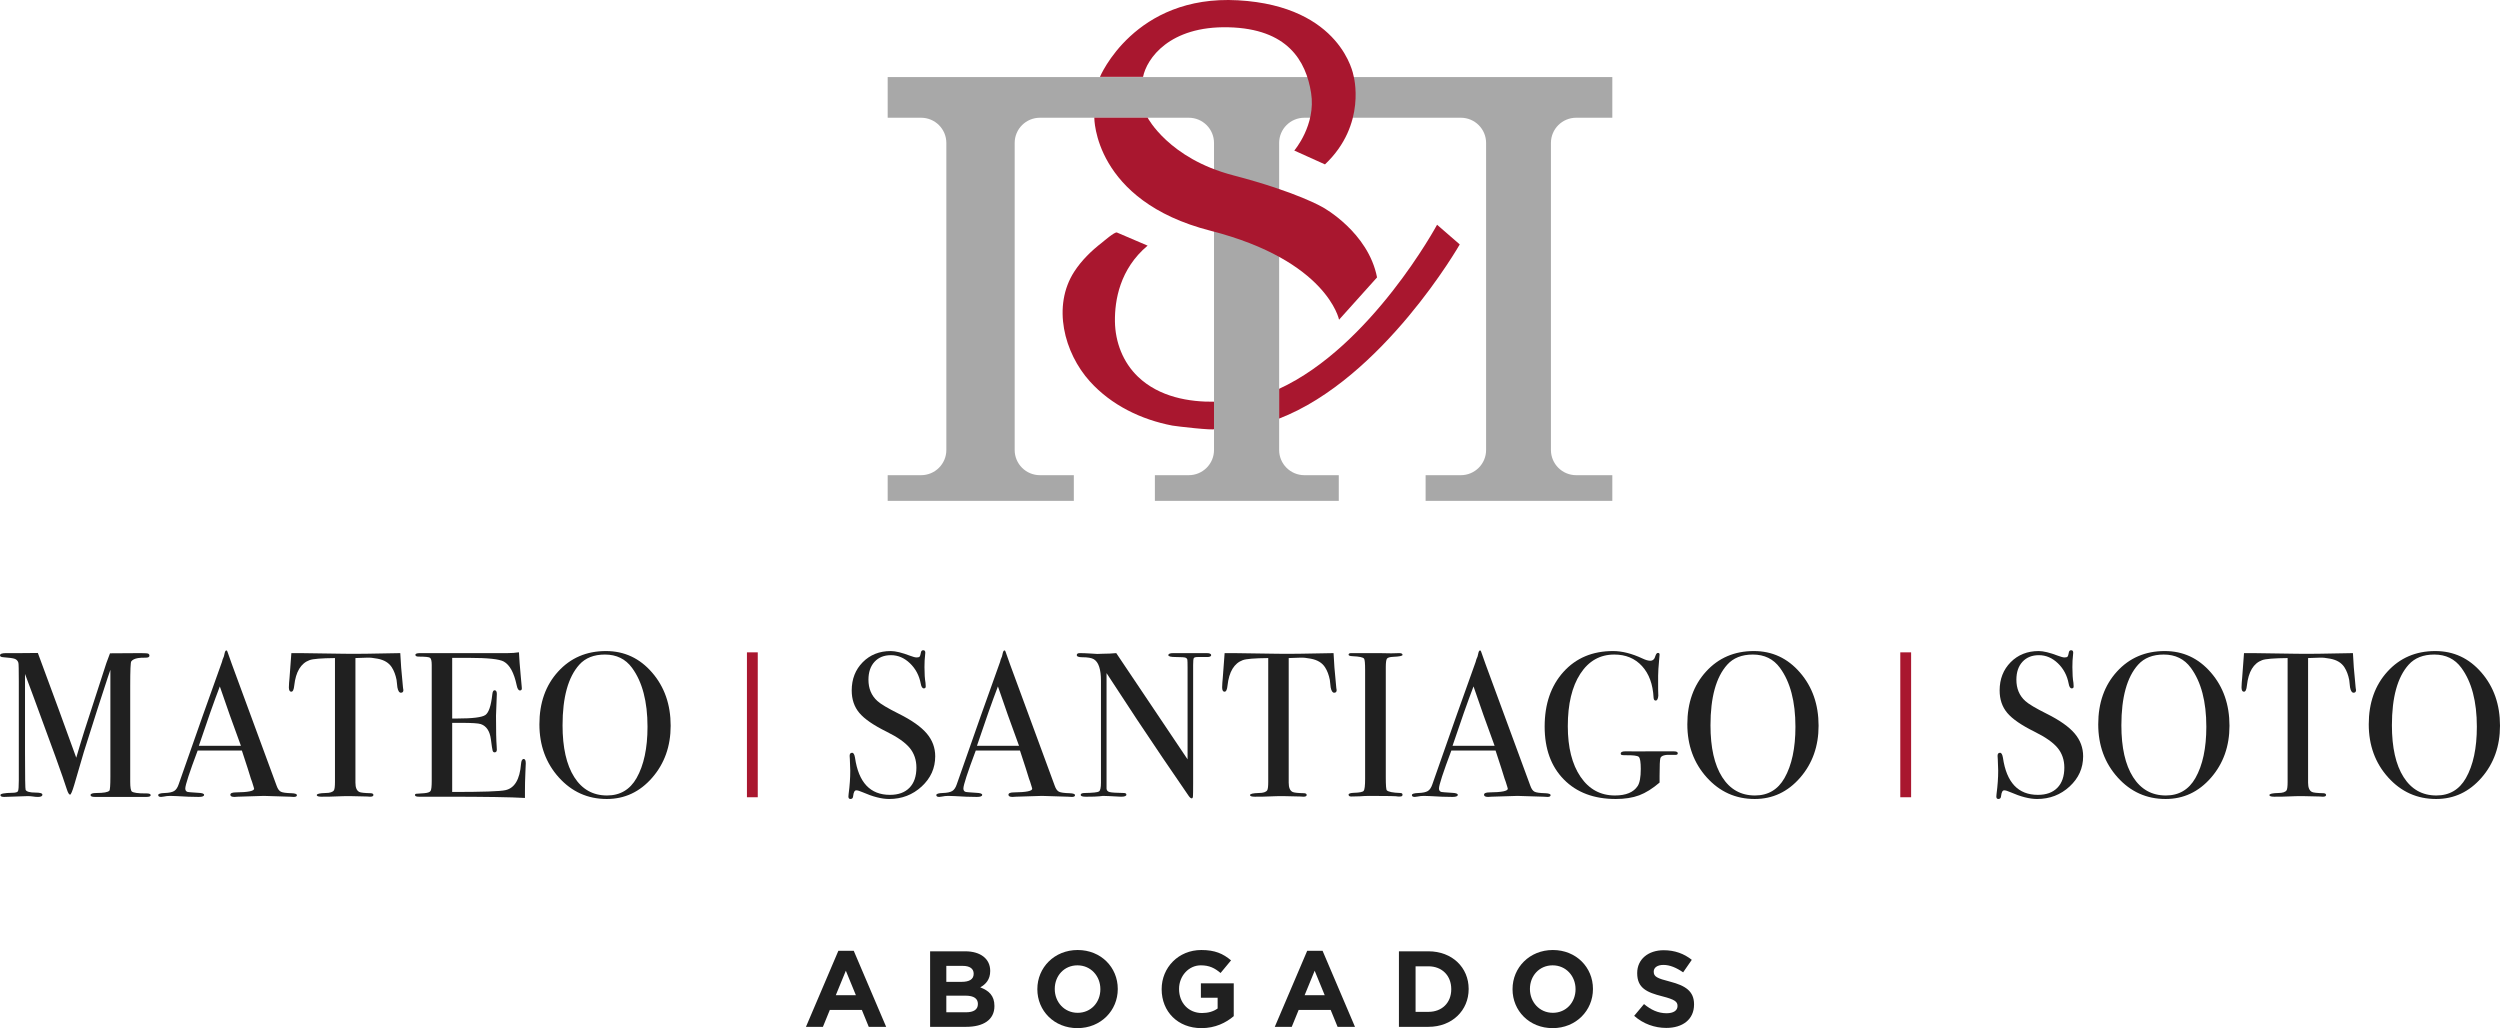 <svg xmlns="http://www.w3.org/2000/svg" xmlns:xlink="http://www.w3.org/1999/xlink" id="Untitled-P%E1gina%201" viewBox="0 0 231 95" style="background-color:#ffffff00" xml:space="preserve" x="0px" y="0px" width="231px" height="95px">	<g>		<g>			<g>				<path d="M 134.88 22.586 L 132.786 20.766 C 132.786 20.766 126.728 31.997 118.185 35.929 L 118.185 38.68 C 127.803 34.959 134.88 22.586 134.88 22.586 Z" fill="#a9172f"></path>			</g>			<g>				<path d="M 103.02 29.702 C 102.994 27.748 103.47 24.854 106.039 22.696 C 106.039 22.696 103.204 21.484 103.203 21.483 C 103.003 21.398 101.955 22.315 101.809 22.428 C 100.835 23.18 99.932 24.063 99.261 25.1 C 97.208 28.274 98.314 32.594 100.709 35.247 C 102.687 37.438 105.453 38.777 108.33 39.325 C 108.671 39.389 112.2 39.797 112.2 39.643 L 112.2 37.118 C 109.91 37.149 107.13 36.705 105.15 34.81 C 103.765 33.485 103.046 31.618 103.02 29.702 Z" fill="#a9172f"></path>			</g>			<g>				<path d="M 145.639 10.879 L 148.978 10.879 L 148.978 7.123 L 82.022 7.123 L 82.022 10.879 L 85.109 10.879 C 86.398 10.879 87.442 11.921 87.442 13.208 L 87.442 41.578 C 87.442 42.865 86.398 43.907 85.109 43.907 L 82.022 43.907 L 82.022 46.28 L 99.222 46.28 L 99.222 43.907 L 96.089 43.907 C 94.8 43.907 93.756 42.865 93.756 41.578 L 93.756 13.208 C 93.756 11.921 94.8 10.879 96.089 10.879 L 109.842 10.879 C 111.13 10.879 112.175 11.921 112.175 13.208 L 112.175 41.578 C 112.175 42.865 111.13 43.907 109.842 43.907 L 106.712 43.907 L 106.712 46.28 L 123.703 46.28 L 123.703 43.907 L 120.526 43.907 C 119.238 43.907 118.193 42.865 118.193 41.578 L 118.193 13.208 C 118.193 11.921 119.238 10.879 120.526 10.879 L 134.982 10.879 C 136.271 10.879 137.315 11.921 137.315 13.208 L 137.315 41.578 C 137.315 42.865 136.271 43.907 134.982 43.907 L 131.726 43.907 L 131.726 46.28 L 148.978 46.28 L 148.978 43.907 L 145.639 43.907 C 144.351 43.907 143.306 42.865 143.306 41.578 L 143.306 13.208 C 143.306 11.921 144.351 10.879 145.639 10.879 Z" fill="#a8a8a8"></path>			</g>			<g>				<path d="M 127.239 25.632 L 123.729 29.541 C 123.729 29.541 122.648 24.082 111.847 21.319 C 101.046 18.556 101.114 10.873 101.114 10.873 L 106.041 10.873 C 106.041 10.873 107.999 14.648 113.94 16.197 C 119.881 17.748 122.243 19.163 122.243 19.163 C 122.243 19.163 126.429 21.454 127.239 25.632 Z" fill="#a9172f"></path>			</g>			<g>				<path d="M 122.427 15.19 L 119.592 13.91 C 119.592 13.91 121.617 11.551 121.145 8.585 C 120.672 5.621 118.985 2.655 113.516 2.521 C 108.048 2.386 105.956 5.419 105.618 7.104 L 101.635 7.104 C 101.635 7.104 104.808 -0.512 114.394 0.027 C 123.98 0.566 125.06 6.968 125.06 6.968 C 125.06 6.968 126.343 11.483 122.427 15.19 Z" fill="#a9172f"></path>			</g>		</g>		<g>			<path d="M 13.923 73.474 C 13.923 73.582 13.79 73.636 13.524 73.636 L 13.314 73.636 C 13.136 73.636 12.813 73.636 12.343 73.636 C 11.874 73.636 11.512 73.636 11.259 73.636 C 10.878 73.636 10.434 73.636 9.926 73.636 C 9.406 73.636 9.063 73.636 8.899 73.636 L 8.765 73.636 C 8.499 73.636 8.366 73.58 8.366 73.464 C 8.366 73.337 8.55 73.273 8.919 73.273 C 9.569 73.273 9.963 73.203 10.103 73.063 C 10.167 72.999 10.199 72.573 10.199 71.784 L 10.199 61.891 C 10.199 61.904 10.122 62.127 9.97 62.559 C 9.458 64.096 8.716 66.408 7.744 69.495 L 6.857 72.53 C 6.679 73.127 6.551 73.426 6.475 73.426 C 6.386 73.426 6.29 73.273 6.188 72.969 C 5.821 71.811 4.781 68.924 3.069 64.309 L 2.311 62.273 C 2.311 62.515 2.311 62.845 2.311 63.264 L 2.311 69.461 C 2.311 71.787 2.33 72.963 2.369 72.987 C 2.458 73.153 2.763 73.235 3.285 73.235 C 3.705 73.235 3.916 73.299 3.916 73.426 C 3.916 73.566 3.782 73.636 3.515 73.636 C 3.349 73.636 3.196 73.623 3.056 73.598 C 2.878 73.573 2.719 73.56 2.579 73.56 L 0.382 73.636 C 0.153 73.636 0.038 73.58 0.038 73.464 C 0.038 73.337 0.401 73.267 1.127 73.254 C 1.433 73.254 1.611 73.203 1.662 73.102 C 1.712 72.999 1.738 72.669 1.738 72.108 L 1.738 62.962 C 1.738 61.906 1.725 61.334 1.7 61.245 C 1.649 61.066 1.541 60.946 1.375 60.881 C 1.21 60.817 0.853 60.767 0.306 60.728 C 0.102 60.716 0 60.659 0 60.557 C 0 60.417 0.187 60.348 0.56 60.348 C 0.612 60.348 0.721 60.348 0.889 60.348 L 1.893 60.348 C 2.653 60.348 3.187 60.343 3.497 60.334 C 3.559 60.498 3.928 61.499 4.605 63.333 C 4.895 64.096 5.708 66.323 7.045 70.012 C 7.286 69.184 7.533 68.369 7.786 67.567 L 9.828 61.267 C 9.954 60.905 10.066 60.605 10.164 60.366 L 12.997 60.348 C 13.412 60.348 13.651 60.367 13.714 60.405 C 13.777 60.443 13.809 60.501 13.809 60.577 C 13.809 60.705 13.7 60.768 13.484 60.768 C 13.127 60.768 12.885 60.781 12.758 60.806 C 12.453 60.857 12.243 60.959 12.128 61.113 C 12.064 61.202 12.032 61.948 12.032 63.35 L 12.032 72.241 C 12.032 72.751 12.083 73.051 12.185 73.14 C 12.351 73.255 12.764 73.312 13.427 73.312 L 13.541 73.312 C 13.796 73.312 13.923 73.366 13.923 73.474 Z" fill="#202020"></path>			<path d="M 27.434 73.474 C 27.434 73.582 27.338 73.636 27.147 73.636 C 27.02 73.636 26.905 73.629 26.803 73.616 L 24.378 73.541 L 21.952 73.616 C 21.863 73.629 21.768 73.636 21.666 73.636 C 21.411 73.636 21.284 73.569 21.284 73.436 C 21.284 73.29 21.456 73.217 21.799 73.217 C 22.919 73.205 23.48 73.092 23.48 72.88 C 23.48 72.868 23.467 72.819 23.441 72.731 L 23.285 72.227 L 23.187 71.96 C 23.073 71.566 22.793 70.695 22.348 69.347 L 18.265 69.347 C 17.502 71.38 17.12 72.549 17.12 72.855 C 17.12 73.033 17.196 73.141 17.349 73.178 C 17.388 73.191 17.706 73.217 18.305 73.255 C 18.674 73.268 18.858 73.331 18.858 73.445 C 18.858 73.573 18.693 73.636 18.361 73.636 C 17.776 73.636 17.095 73.611 16.318 73.56 C 16.127 73.547 15.93 73.541 15.726 73.541 C 15.522 73.541 15.325 73.562 15.134 73.604 C 15.032 73.626 14.95 73.636 14.886 73.636 C 14.708 73.636 14.618 73.58 14.618 73.464 C 14.618 73.349 14.819 73.285 15.22 73.273 C 15.621 73.26 15.911 73.199 16.089 73.091 C 16.267 72.982 16.407 72.776 16.509 72.47 C 18.147 67.776 19.48 64.007 20.508 61.164 C 20.538 61.014 20.597 60.845 20.686 60.657 L 20.768 60.309 C 20.806 60.17 20.857 60.099 20.921 60.099 C 20.959 60.099 20.991 60.138 21.016 60.214 C 21.182 60.709 21.558 61.746 22.143 63.322 C 22.601 64.555 23.741 67.649 25.561 72.606 C 25.663 72.894 25.794 73.077 25.953 73.155 C 26.112 73.234 26.44 73.28 26.937 73.293 C 27.268 73.305 27.434 73.365 27.434 73.474 ZM 22.26 68.909 C 22.052 68.336 21.709 67.389 21.229 66.066 L 20.311 63.424 C 19.775 64.83 19.129 66.658 18.375 68.909 L 22.26 68.909 Z" fill="#202020"></path>			<path d="M 37.273 63.76 C 37.273 63.925 37.196 64.008 37.044 64.008 C 36.891 64.008 36.782 63.843 36.719 63.512 C 36.693 63.284 36.668 63.054 36.643 62.826 C 36.553 62.369 36.407 61.98 36.203 61.663 C 35.936 61.244 35.497 60.977 34.886 60.863 C 34.491 60.787 34.172 60.755 33.931 60.767 C 33.332 60.784 32.969 60.796 32.842 60.805 L 32.842 72.318 C 32.842 72.778 32.963 73.064 33.205 73.178 C 33.332 73.242 33.689 73.28 34.275 73.293 C 34.427 73.305 34.504 73.359 34.504 73.455 C 34.504 73.562 34.401 73.616 34.198 73.616 C 34.096 73.616 34.007 73.611 33.931 73.598 C 33.167 73.573 32.625 73.56 32.307 73.56 C 31.887 73.56 31.492 73.569 31.123 73.588 C 30.754 73.608 30.283 73.616 29.71 73.616 C 29.417 73.616 29.271 73.566 29.271 73.464 C 29.271 73.35 29.544 73.287 30.092 73.273 C 30.486 73.273 30.741 73.19 30.856 73.025 C 30.919 72.923 30.951 72.663 30.951 72.243 L 30.951 60.805 C 29.691 60.817 28.908 60.881 28.602 60.996 C 27.8 61.288 27.329 62.07 27.189 63.34 C 27.151 63.722 27.061 63.913 26.922 63.913 C 26.769 63.913 26.692 63.779 26.692 63.512 C 26.692 63.373 26.698 63.232 26.711 63.093 L 26.75 62.655 C 26.788 62.07 26.845 61.301 26.922 60.348 L 27.781 60.348 L 31.677 60.405 C 32.135 60.417 32.848 60.417 33.816 60.405 L 36.986 60.348 C 37.012 61.06 37.094 62.114 37.235 63.512 C 37.235 63.55 37.241 63.599 37.254 63.655 C 37.267 63.712 37.273 63.747 37.273 63.76 Z" fill="#202020"></path>			<path d="M 48.581 70.528 C 48.581 70.579 48.568 70.891 48.543 71.463 C 48.517 72.035 48.505 72.581 48.505 73.102 L 48.505 73.731 C 47.257 73.655 44.787 73.616 41.094 73.616 C 40.649 73.616 40.209 73.616 39.776 73.616 C 39.344 73.616 39.051 73.616 38.898 73.616 L 38.707 73.616 C 38.465 73.616 38.344 73.566 38.344 73.464 C 38.344 73.395 38.382 73.355 38.459 73.344 C 38.497 73.344 38.738 73.327 39.184 73.293 C 39.515 73.268 39.716 73.197 39.786 73.082 C 39.856 72.968 39.891 72.669 39.891 72.184 L 39.891 61.437 C 39.891 61.067 39.837 60.847 39.729 60.776 C 39.62 60.706 39.273 60.671 38.688 60.671 C 38.484 60.671 38.382 60.618 38.382 60.51 C 38.382 60.402 38.522 60.348 38.803 60.348 L 42.068 60.348 C 42.183 60.348 42.902 60.348 44.226 60.348 C 45.55 60.348 46.442 60.348 46.9 60.348 C 47.282 60.348 47.632 60.322 47.951 60.271 C 47.976 60.817 48.033 61.574 48.123 62.54 L 48.199 63.36 C 48.212 63.424 48.218 63.506 48.218 63.607 C 48.218 63.735 48.161 63.798 48.046 63.798 C 47.906 63.798 47.804 63.639 47.741 63.319 C 47.498 62.168 47.104 61.438 46.556 61.131 C 46.149 60.901 45.079 60.787 43.348 60.787 L 41.782 60.787 L 41.782 66.391 L 42.24 66.391 C 43.666 66.391 44.535 66.283 44.847 66.067 C 45.159 65.851 45.372 65.222 45.487 64.179 C 45.512 63.913 45.583 63.779 45.697 63.779 C 45.837 63.779 45.907 63.893 45.907 64.122 C 45.907 64.352 45.894 64.688 45.869 65.133 C 45.844 65.578 45.831 65.915 45.831 66.144 C 45.831 67.503 45.851 68.438 45.892 68.945 C 45.902 69.073 45.907 69.182 45.907 69.27 C 45.907 69.435 45.837 69.518 45.698 69.518 C 45.609 69.518 45.549 69.463 45.518 69.356 C 45.486 69.248 45.432 68.895 45.356 68.298 C 45.255 67.548 44.944 67.084 44.425 66.906 C 44.196 66.83 43.6 66.792 42.638 66.792 L 41.782 66.792 L 41.782 73.178 C 44.583 73.178 46.225 73.123 46.709 73.009 C 47.55 72.82 48.027 72.017 48.142 70.598 C 48.167 70.285 48.25 70.128 48.39 70.128 C 48.517 70.128 48.581 70.262 48.581 70.528 Z" fill="#202020"></path>			<path d="M 61.969 67.058 C 61.969 68.952 61.399 70.554 60.26 71.863 C 59.12 73.172 57.722 73.827 56.067 73.827 C 54.31 73.827 52.833 73.163 51.636 71.835 C 50.44 70.506 49.841 68.87 49.841 66.925 C 49.841 64.942 50.417 63.319 51.57 62.054 C 52.722 60.789 54.196 60.157 55.991 60.157 C 57.684 60.157 59.104 60.817 60.25 62.14 C 61.396 63.462 61.969 65.102 61.969 67.058 ZM 59.83 67.154 C 59.83 64.821 59.352 63.005 58.398 61.705 C 57.799 60.889 56.965 60.48 55.895 60.48 C 54.877 60.48 54.087 60.794 53.527 61.417 C 52.496 62.565 51.98 64.433 51.98 67.02 C 51.98 69.073 52.34 70.667 53.059 71.801 C 53.779 72.935 54.788 73.502 56.086 73.502 C 57.296 73.502 58.206 72.967 58.818 71.896 C 59.492 70.711 59.83 69.13 59.83 67.154 Z" fill="#202020"></path>			<path d="M 86.414 69.88 C 86.414 70.974 85.997 71.904 85.163 72.673 C 84.329 73.442 83.326 73.827 82.155 73.827 C 81.468 73.827 80.647 73.616 79.692 73.197 C 79.437 73.084 79.246 73.026 79.119 73.026 C 78.966 73.026 78.87 73.202 78.832 73.554 C 78.819 73.736 78.737 73.827 78.584 73.827 C 78.456 73.827 78.393 73.751 78.393 73.598 C 78.393 73.497 78.399 73.42 78.412 73.37 C 78.514 72.595 78.565 71.876 78.565 71.215 C 78.565 71.088 78.552 70.732 78.526 70.147 C 78.514 70.07 78.507 69.969 78.507 69.842 C 78.507 69.651 78.584 69.556 78.737 69.556 C 78.864 69.556 78.953 69.71 79.004 70.019 C 79.335 72.303 80.411 73.445 82.232 73.445 C 83.008 73.445 83.61 73.227 84.037 72.788 C 84.463 72.35 84.676 71.729 84.676 70.929 C 84.676 70.217 84.469 69.61 84.056 69.108 C 83.641 68.606 82.932 68.107 81.926 67.611 C 80.716 67.014 79.876 66.436 79.405 65.876 C 78.934 65.317 78.698 64.624 78.698 63.798 C 78.698 62.744 79.039 61.873 79.72 61.185 C 80.401 60.5 81.264 60.157 82.308 60.157 C 82.741 60.157 83.34 60.303 84.103 60.595 C 84.371 60.697 84.568 60.748 84.696 60.748 C 84.835 60.748 84.927 60.723 84.972 60.671 C 85.016 60.621 85.058 60.487 85.097 60.271 C 85.122 60.145 85.192 60.081 85.307 60.081 C 85.434 60.081 85.498 60.157 85.498 60.309 C 85.498 60.411 85.491 60.487 85.478 60.538 C 85.44 60.843 85.421 61.212 85.421 61.644 C 85.421 62.254 85.453 62.737 85.517 63.093 L 85.536 63.398 C 85.548 63.538 85.491 63.607 85.364 63.607 C 85.224 63.607 85.128 63.462 85.077 63.169 C 84.937 62.419 84.606 61.794 84.084 61.291 C 83.562 60.789 82.976 60.538 82.327 60.538 C 81.69 60.538 81.184 60.742 80.809 61.148 C 80.433 61.555 80.245 62.108 80.245 62.807 C 80.245 63.621 80.519 64.274 81.067 64.77 C 81.372 65.051 82.034 65.444 83.053 65.953 C 84.25 66.55 85.109 67.157 85.631 67.774 C 86.153 68.39 86.414 69.092 86.414 69.88 Z" fill="#202020"></path>			<path d="M 99.331 73.474 C 99.331 73.582 99.235 73.636 99.044 73.636 C 98.916 73.636 98.802 73.629 98.7 73.616 L 96.275 73.541 L 93.849 73.616 C 93.76 73.629 93.665 73.636 93.562 73.636 C 93.308 73.636 93.181 73.569 93.181 73.436 C 93.181 73.29 93.352 73.217 93.697 73.217 C 94.817 73.205 95.377 73.092 95.377 72.88 C 95.377 72.868 95.364 72.819 95.338 72.731 L 95.182 72.227 L 95.084 71.96 C 94.97 71.566 94.69 70.695 94.244 69.347 L 90.162 69.347 C 89.399 71.38 89.017 72.549 89.017 72.855 C 89.017 73.033 89.093 73.141 89.246 73.178 C 89.285 73.191 89.603 73.217 90.201 73.255 C 90.571 73.268 90.755 73.331 90.755 73.445 C 90.755 73.573 90.59 73.636 90.258 73.636 C 89.673 73.636 88.991 73.611 88.215 73.56 C 88.024 73.547 87.827 73.541 87.623 73.541 C 87.419 73.541 87.222 73.562 87.031 73.604 C 86.929 73.626 86.847 73.636 86.783 73.636 C 86.604 73.636 86.515 73.58 86.515 73.464 C 86.515 73.349 86.716 73.285 87.117 73.273 C 87.518 73.26 87.808 73.199 87.986 73.091 C 88.164 72.982 88.304 72.776 88.406 72.47 C 90.044 67.776 91.377 64.007 92.405 61.164 C 92.435 61.014 92.494 60.845 92.583 60.657 L 92.665 60.309 C 92.703 60.17 92.754 60.099 92.818 60.099 C 92.856 60.099 92.888 60.138 92.913 60.214 C 93.079 60.709 93.454 61.746 94.04 63.322 C 94.498 64.555 95.638 67.649 97.458 72.606 C 97.56 72.894 97.691 73.077 97.85 73.155 C 98.009 73.234 98.337 73.28 98.834 73.293 C 99.165 73.305 99.331 73.365 99.331 73.474 ZM 94.157 68.909 C 93.949 68.336 93.606 67.389 93.126 66.066 L 92.208 63.424 C 91.672 64.83 91.026 66.658 90.272 68.909 L 94.157 68.909 Z" fill="#202020"></path>			<path d="M 111.909 60.538 C 111.909 60.666 111.75 60.723 111.432 60.709 L 111.01 60.709 L 110.667 60.709 C 110.464 60.709 110.342 60.745 110.305 60.815 C 110.266 60.884 110.246 61.097 110.246 61.452 L 110.246 72.418 C 110.246 73.091 110.24 73.484 110.228 73.598 C 110.215 73.712 110.177 73.769 110.114 73.769 C 110.038 73.769 109.949 73.699 109.847 73.559 L 107.408 69.99 C 105.991 67.91 104.272 65.311 102.245 62.195 L 102.245 72.873 C 102.257 73.038 102.354 73.144 102.534 73.188 C 102.714 73.233 103.145 73.262 103.827 73.273 C 103.994 73.273 104.078 73.324 104.078 73.426 C 104.078 73.554 103.913 73.616 103.581 73.616 C 103.467 73.616 103.104 73.598 102.493 73.56 C 102.289 73.547 102.092 73.541 101.901 73.541 C 101.913 73.541 101.802 73.554 101.567 73.58 C 101.331 73.604 100.971 73.616 100.487 73.616 L 100.297 73.616 C 100.004 73.616 99.857 73.56 99.857 73.445 C 99.857 73.331 99.984 73.273 100.239 73.273 C 100.99 73.261 101.427 73.213 101.547 73.13 C 101.668 73.047 101.729 72.777 101.729 72.318 L 101.729 62.905 C 101.729 61.849 101.512 61.188 101.079 60.919 C 100.876 60.792 100.513 60.728 99.991 60.728 C 99.659 60.728 99.494 60.662 99.494 60.527 C 99.494 60.408 99.59 60.348 99.781 60.348 C 100.035 60.348 100.36 60.36 100.755 60.385 C 101.15 60.411 101.36 60.424 101.385 60.424 C 101.423 60.424 101.602 60.417 101.92 60.405 C 102.34 60.405 102.748 60.385 103.142 60.348 L 109.732 70.165 L 109.732 61.682 C 109.732 61.288 109.724 61.049 109.712 60.967 C 109.699 60.884 109.648 60.821 109.559 60.776 C 109.471 60.732 109.165 60.709 108.642 60.709 C 108.185 60.709 107.955 60.653 107.955 60.538 C 107.955 60.411 108.108 60.348 108.413 60.348 L 109.082 60.348 C 109.247 60.348 109.426 60.348 109.616 60.348 C 109.82 60.348 109.942 60.348 109.979 60.348 C 109.991 60.348 110.107 60.348 110.323 60.348 C 110.527 60.348 110.718 60.348 110.896 60.348 L 111.489 60.348 C 111.768 60.348 111.909 60.411 111.909 60.538 Z" fill="#202020"></path>			<path d="M 123.507 63.76 C 123.507 63.925 123.43 64.008 123.278 64.008 C 123.125 64.008 123.017 63.843 122.953 63.512 C 122.927 63.284 122.902 63.054 122.876 62.826 C 122.787 62.369 122.641 61.98 122.437 61.663 C 122.17 61.244 121.731 60.977 121.119 60.863 C 120.725 60.787 120.406 60.755 120.164 60.767 C 119.566 60.784 119.203 60.796 119.076 60.805 L 119.076 72.318 C 119.076 72.778 119.197 73.064 119.439 73.178 C 119.566 73.242 119.922 73.28 120.508 73.293 C 120.661 73.305 120.737 73.359 120.737 73.455 C 120.737 73.562 120.635 73.616 120.432 73.616 C 120.329 73.616 120.241 73.611 120.164 73.598 C 119.401 73.573 118.859 73.56 118.541 73.56 C 118.121 73.56 117.726 73.569 117.357 73.588 C 116.987 73.608 116.517 73.616 115.944 73.616 C 115.65 73.616 115.504 73.566 115.504 73.464 C 115.504 73.35 115.778 73.287 116.326 73.273 C 116.72 73.273 116.975 73.19 117.089 73.025 C 117.153 72.923 117.185 72.663 117.185 72.243 L 117.185 60.805 C 115.925 60.817 115.142 60.881 114.835 60.996 C 114.034 61.288 113.562 62.07 113.423 63.34 C 113.385 63.722 113.295 63.913 113.155 63.913 C 113.003 63.913 112.926 63.779 112.926 63.512 C 112.926 63.373 112.932 63.232 112.945 63.093 L 112.983 62.655 C 113.022 62.07 113.079 61.301 113.155 60.348 L 114.015 60.348 L 117.911 60.405 C 118.369 60.417 119.082 60.417 120.05 60.405 L 123.22 60.348 C 123.246 61.06 123.328 62.114 123.469 63.512 C 123.469 63.55 123.475 63.599 123.488 63.655 C 123.5 63.712 123.507 63.747 123.507 63.76 Z" fill="#202020"></path>			<path d="M 129.594 73.436 C 129.594 73.544 129.518 73.598 129.365 73.598 L 129.174 73.598 C 129.097 73.56 128.231 73.541 126.576 73.541 C 126.258 73.541 125.94 73.554 125.621 73.58 C 125.456 73.592 125.202 73.598 124.857 73.598 C 124.692 73.598 124.609 73.541 124.609 73.426 C 124.609 73.324 124.775 73.268 125.105 73.255 C 125.615 73.242 125.914 73.182 126.004 73.074 C 126.092 72.965 126.137 72.598 126.137 71.974 L 126.137 61.915 C 126.137 61.291 126.105 60.94 126.04 60.863 C 125.963 60.735 125.608 60.659 124.976 60.633 C 124.731 60.622 124.609 60.577 124.609 60.498 C 124.609 60.398 124.686 60.348 124.84 60.348 L 127.439 60.348 C 127.631 60.348 128.003 60.354 128.554 60.367 L 129.286 60.348 C 129.491 60.348 129.594 60.402 129.594 60.51 C 129.594 60.606 129.31 60.667 128.743 60.69 C 128.421 60.704 128.224 60.761 128.153 60.863 C 128.083 60.964 128.047 61.231 128.047 61.663 L 128.047 71.844 C 128.047 72.568 128.079 72.963 128.143 73.026 C 128.282 73.165 128.696 73.248 129.384 73.273 C 129.524 73.273 129.594 73.328 129.594 73.436 Z" fill="#202020"></path>			<path d="M 143.274 73.474 C 143.274 73.582 143.179 73.636 142.988 73.636 C 142.86 73.636 142.746 73.629 142.644 73.616 L 140.219 73.541 L 137.793 73.616 C 137.704 73.629 137.608 73.636 137.507 73.636 C 137.252 73.636 137.125 73.569 137.125 73.436 C 137.125 73.29 137.297 73.217 137.64 73.217 C 138.76 73.205 139.321 73.092 139.321 72.88 C 139.321 72.868 139.308 72.819 139.282 72.731 L 139.126 72.227 L 139.028 71.96 C 138.913 71.566 138.633 70.695 138.189 69.347 L 134.106 69.347 C 133.342 71.38 132.961 72.549 132.961 72.855 C 132.961 73.033 133.038 73.141 133.19 73.178 C 133.228 73.191 133.546 73.217 134.145 73.255 C 134.514 73.268 134.699 73.331 134.699 73.445 C 134.699 73.573 134.534 73.636 134.202 73.636 C 133.617 73.636 132.936 73.611 132.159 73.56 C 131.968 73.547 131.771 73.541 131.567 73.541 C 131.363 73.541 131.166 73.562 130.975 73.604 C 130.873 73.626 130.791 73.636 130.726 73.636 C 130.548 73.636 130.459 73.58 130.459 73.464 C 130.459 73.349 130.66 73.285 131.061 73.273 C 131.462 73.26 131.751 73.199 131.93 73.091 C 132.108 72.982 132.248 72.776 132.35 72.47 C 133.988 67.776 135.321 64.007 136.349 61.164 C 136.379 61.014 136.439 60.845 136.527 60.657 L 136.609 60.309 C 136.647 60.17 136.698 60.099 136.762 60.099 C 136.8 60.099 136.831 60.138 136.857 60.214 C 137.023 60.709 137.398 61.746 137.984 63.322 C 138.442 64.555 139.581 67.649 141.403 72.606 C 141.504 72.894 141.635 73.077 141.794 73.155 C 141.953 73.234 142.281 73.28 142.778 73.293 C 143.109 73.305 143.274 73.365 143.274 73.474 ZM 138.1 68.909 C 137.893 68.336 137.549 67.389 137.07 66.066 L 136.153 63.424 C 135.615 64.83 134.97 66.658 134.216 68.909 L 138.1 68.909 Z" fill="#202020"></path>			<path d="M 155.025 69.593 C 155.025 69.696 154.968 69.747 154.853 69.747 L 154.414 69.747 C 153.829 69.722 153.498 69.823 153.421 70.05 C 153.37 70.202 153.345 70.753 153.345 71.701 L 153.345 72.309 C 152.695 72.866 152.068 73.258 151.463 73.486 C 150.858 73.712 150.136 73.827 149.296 73.827 C 147.284 73.827 145.686 73.227 144.502 72.025 C 143.318 70.824 142.726 69.194 142.726 67.135 C 142.726 65.051 143.305 63.367 144.464 62.083 C 145.622 60.799 147.15 60.157 149.047 60.157 C 149.875 60.157 150.779 60.385 151.76 60.843 C 152.052 60.983 152.295 61.053 152.485 61.053 C 152.727 61.053 152.887 60.901 152.963 60.595 C 153.026 60.417 153.102 60.329 153.192 60.329 C 153.294 60.329 153.345 60.379 153.345 60.48 C 153.345 60.519 153.334 60.653 153.311 60.881 C 153.244 61.605 153.211 62.127 153.211 62.445 L 153.211 63.684 C 153.223 64.129 153.23 64.325 153.23 64.274 C 153.205 64.58 153.122 64.732 152.982 64.732 C 152.867 64.732 152.803 64.643 152.791 64.464 C 152.727 63.226 152.371 62.252 151.721 61.544 C 151.072 60.835 150.219 60.48 149.162 60.48 C 147.837 60.48 146.791 61.074 146.02 62.259 C 145.25 63.445 144.865 65.058 144.865 67.097 C 144.865 69.06 145.256 70.619 146.039 71.772 C 146.822 72.926 147.882 73.502 149.219 73.502 C 150.238 73.502 150.938 73.211 151.32 72.63 C 151.511 72.339 151.607 71.814 151.607 71.055 C 151.607 70.422 151.546 70.049 151.425 69.936 C 151.304 69.821 150.887 69.77 150.174 69.783 C 149.996 69.783 149.881 69.774 149.831 69.754 C 149.78 69.736 149.754 69.694 149.754 69.631 C 149.754 69.492 149.894 69.423 150.174 69.423 L 150.518 69.423 C 150.709 69.435 151.384 69.435 152.543 69.423 L 154.147 69.423 C 154.236 69.423 154.332 69.423 154.433 69.423 C 154.535 69.423 154.605 69.423 154.643 69.423 C 154.898 69.423 155.025 69.48 155.025 69.593 Z" fill="#202020"></path>			<path d="M 168.037 67.058 C 168.037 68.952 167.467 70.554 166.328 71.863 C 165.188 73.172 163.791 73.827 162.136 73.827 C 160.379 73.827 158.902 73.163 157.705 71.835 C 156.508 70.506 155.91 68.87 155.91 66.925 C 155.91 64.942 156.485 63.319 157.638 62.054 C 158.79 60.789 160.264 60.157 162.059 60.157 C 163.753 60.157 165.172 60.817 166.318 62.14 C 167.464 63.462 168.037 65.102 168.037 67.058 ZM 165.898 67.154 C 165.898 64.821 165.421 63.005 164.465 61.705 C 163.867 60.889 163.033 60.48 161.964 60.48 C 160.945 60.48 160.156 60.794 159.596 61.417 C 158.564 62.565 158.049 64.433 158.049 67.02 C 158.049 69.073 158.408 70.667 159.127 71.801 C 159.847 72.935 160.856 73.502 162.155 73.502 C 163.364 73.502 164.275 72.967 164.886 71.896 C 165.561 70.711 165.898 69.13 165.898 67.154 Z" fill="#202020"></path>			<path d="M 192.482 69.88 C 192.482 70.974 192.065 71.904 191.231 72.673 C 190.397 73.442 189.395 73.827 188.223 73.827 C 187.536 73.827 186.714 73.616 185.759 73.197 C 185.505 73.084 185.314 73.026 185.187 73.026 C 185.034 73.026 184.939 73.202 184.9 73.554 C 184.887 73.736 184.805 73.827 184.652 73.827 C 184.524 73.827 184.461 73.751 184.461 73.598 C 184.461 73.497 184.467 73.42 184.48 73.37 C 184.581 72.595 184.633 71.876 184.633 71.215 C 184.633 71.088 184.62 70.732 184.595 70.147 C 184.581 70.07 184.575 69.969 184.575 69.842 C 184.575 69.651 184.652 69.556 184.805 69.556 C 184.932 69.556 185.021 69.71 185.072 70.019 C 185.403 72.303 186.479 73.445 188.299 73.445 C 189.076 73.445 189.677 73.227 190.104 72.788 C 190.53 72.35 190.744 71.729 190.744 70.929 C 190.744 70.217 190.537 69.61 190.123 69.108 C 189.71 68.606 189 68.107 187.994 67.611 C 186.784 67.014 185.944 66.436 185.473 65.876 C 185.002 65.317 184.766 64.624 184.766 63.798 C 184.766 62.744 185.107 61.873 185.788 61.185 C 186.469 60.5 187.332 60.157 188.376 60.157 C 188.809 60.157 189.407 60.303 190.171 60.595 C 190.438 60.697 190.636 60.748 190.763 60.748 C 190.904 60.748 190.996 60.723 191.04 60.671 C 191.085 60.621 191.126 60.487 191.164 60.271 C 191.19 60.145 191.26 60.081 191.375 60.081 C 191.501 60.081 191.565 60.157 191.565 60.309 C 191.565 60.411 191.559 60.487 191.546 60.538 C 191.508 60.843 191.489 61.212 191.489 61.644 C 191.489 62.254 191.521 62.737 191.585 63.093 L 191.603 63.398 C 191.616 63.538 191.559 63.607 191.432 63.607 C 191.291 63.607 191.196 63.462 191.145 63.169 C 191.005 62.419 190.674 61.794 190.153 61.291 C 189.63 60.789 189.044 60.538 188.395 60.538 C 187.758 60.538 187.252 60.742 186.877 61.148 C 186.501 61.555 186.314 62.108 186.314 62.807 C 186.314 63.621 186.587 64.274 187.134 64.77 C 187.44 65.051 188.102 65.444 189.121 65.953 C 190.317 66.55 191.177 67.157 191.699 67.774 C 192.221 68.39 192.482 69.092 192.482 69.88 Z" fill="#202020"></path>			<path d="M 206.004 67.058 C 206.004 68.952 205.434 70.554 204.295 71.863 C 203.155 73.172 201.758 73.827 200.103 73.827 C 198.346 73.827 196.868 73.163 195.672 71.835 C 194.475 70.506 193.877 68.87 193.877 66.925 C 193.877 64.942 194.452 63.319 195.605 62.054 C 196.757 60.789 198.231 60.157 200.026 60.157 C 201.72 60.157 203.139 60.817 204.285 62.14 C 205.431 63.462 206.004 65.102 206.004 67.058 ZM 203.865 67.154 C 203.865 64.821 203.387 63.005 202.432 61.705 C 201.834 60.889 201 60.48 199.931 60.48 C 198.912 60.48 198.123 60.794 197.562 61.417 C 196.531 62.565 196.015 64.433 196.015 67.02 C 196.015 69.073 196.375 70.667 197.094 71.801 C 197.814 72.935 198.823 73.502 200.122 73.502 C 201.331 73.502 202.242 72.967 202.853 71.896 C 203.528 70.711 203.865 69.13 203.865 67.154 Z" fill="#202020"></path>			<path d="M 217.698 63.76 C 217.698 63.925 217.621 64.008 217.469 64.008 C 217.316 64.008 217.208 63.843 217.144 63.512 C 217.119 63.284 217.093 63.054 217.067 62.826 C 216.978 62.369 216.832 61.98 216.628 61.663 C 216.361 61.244 215.922 60.977 215.31 60.863 C 214.916 60.787 214.597 60.755 214.355 60.767 C 213.757 60.784 213.394 60.796 213.267 60.805 L 213.267 72.318 C 213.267 72.778 213.388 73.064 213.63 73.178 C 213.757 73.242 214.113 73.28 214.699 73.293 C 214.852 73.305 214.929 73.359 214.929 73.455 C 214.929 73.562 214.827 73.616 214.623 73.616 C 214.521 73.616 214.432 73.611 214.355 73.598 C 213.592 73.573 213.05 73.56 212.732 73.56 C 212.312 73.56 211.917 73.569 211.548 73.588 C 211.178 73.608 210.708 73.616 210.135 73.616 C 209.841 73.616 209.695 73.566 209.695 73.464 C 209.695 73.35 209.969 73.287 210.517 73.273 C 210.911 73.273 211.166 73.19 211.28 73.025 C 211.344 72.923 211.376 72.663 211.376 72.243 L 211.376 60.805 C 210.116 60.817 209.333 60.881 209.027 60.996 C 208.225 61.288 207.754 62.07 207.614 63.34 C 207.576 63.722 207.486 63.913 207.346 63.913 C 207.194 63.913 207.117 63.779 207.117 63.512 C 207.117 63.373 207.123 63.232 207.136 63.093 L 207.174 62.655 C 207.213 62.07 207.269 61.301 207.346 60.348 L 208.206 60.348 L 212.102 60.405 C 212.56 60.417 213.273 60.417 214.241 60.405 L 217.411 60.348 C 217.437 61.06 217.519 62.114 217.66 63.512 C 217.66 63.55 217.665 63.599 217.679 63.655 C 217.691 63.712 217.698 63.747 217.698 63.76 Z" fill="#202020"></path>			<path d="M 231 67.058 C 231 68.952 230.43 70.554 229.291 71.863 C 228.15 73.172 226.754 73.827 225.099 73.827 C 223.342 73.827 221.865 73.163 220.668 71.835 C 219.47 70.506 218.873 68.87 218.873 66.925 C 218.873 64.942 219.448 63.319 220.601 62.054 C 221.753 60.789 223.227 60.157 225.022 60.157 C 226.715 60.157 228.135 60.817 229.281 62.14 C 230.427 63.462 231 65.102 231 67.058 ZM 228.861 67.154 C 228.861 64.821 228.383 63.005 227.428 61.705 C 226.83 60.889 225.996 60.48 224.927 60.48 C 223.908 60.48 223.119 60.794 222.559 61.417 C 221.527 62.565 221.012 64.433 221.012 67.02 C 221.012 69.073 221.371 70.667 222.09 71.801 C 222.81 72.935 223.819 73.502 225.117 73.502 C 226.327 73.502 227.238 72.967 227.849 71.896 C 228.524 70.711 228.861 69.13 228.861 67.154 Z" fill="#202020"></path>		</g>		<path d="M 69.517 60.277 L 69.517 73.666 L 69.517 73.666 " stroke="#a9172f" stroke-width="1" fill="none"></path>		<path d="M 176.087 60.277 L 176.087 73.666 L 176.087 73.666 " stroke="#a9172f" stroke-width="1" fill="none"></path>		<g>			<path d="M 80.273 94.88 L 79.634 93.315 L 76.677 93.315 L 76.038 94.88 L 74.47 94.88 L 77.466 87.852 L 78.885 87.852 L 81.881 94.88 L 80.273 94.88 ZM 78.156 89.695 L 77.227 91.959 L 79.085 91.959 L 78.156 89.695 Z" fill="#202020"></path>			<path d="M 89.268 94.88 L 85.942 94.88 L 85.942 87.901 L 89.188 87.901 C 90.616 87.901 91.495 88.609 91.495 89.706 L 91.495 89.725 C 91.495 90.513 91.076 90.952 90.576 91.231 C 91.385 91.54 91.885 92.009 91.885 92.945 L 91.885 92.966 C 91.885 94.242 90.846 94.88 89.268 94.88 ZM 89.967 89.965 C 89.967 89.506 89.608 89.247 88.958 89.247 L 87.44 89.247 L 87.44 90.723 L 88.859 90.723 C 89.537 90.723 89.967 90.503 89.967 89.985 L 89.967 89.965 ZM 90.357 92.756 C 90.357 92.288 90.007 91.999 89.218 91.999 L 87.44 91.999 L 87.44 93.534 L 89.268 93.534 C 89.947 93.534 90.357 93.295 90.357 92.776 L 90.357 92.756 Z" fill="#202020"></path>			<path d="M 99.557 95 C 97.4 95 95.851 93.394 95.851 91.41 L 95.851 91.391 C 95.851 89.406 97.419 87.781 99.577 87.781 C 101.734 87.781 103.282 89.387 103.282 91.371 L 103.282 91.391 C 103.282 93.375 101.714 95 99.557 95 ZM 101.674 91.391 C 101.674 90.194 100.796 89.197 99.557 89.197 C 98.318 89.197 97.46 90.175 97.46 91.371 L 97.46 91.391 C 97.46 92.587 98.338 93.584 99.577 93.584 C 100.815 93.584 101.674 92.607 101.674 91.41 L 101.674 91.391 Z" fill="#202020"></path>			<path d="M 111.012 95 C 108.834 95 107.337 93.474 107.337 91.41 L 107.337 91.391 C 107.337 89.406 108.884 87.781 111.002 87.781 C 112.26 87.781 113.019 88.121 113.748 88.738 L 112.78 89.905 C 112.24 89.456 111.761 89.197 110.952 89.197 C 109.833 89.197 108.945 90.184 108.945 91.371 L 108.945 91.391 C 108.945 92.667 109.823 93.604 111.061 93.604 C 111.621 93.604 112.12 93.465 112.509 93.185 L 112.509 92.189 L 110.962 92.189 L 110.962 90.862 L 113.998 90.862 L 113.998 93.893 C 113.278 94.501 112.29 95 111.012 95 Z" fill="#202020"></path>			<path d="M 123.593 94.88 L 122.953 93.315 L 119.997 93.315 L 119.358 94.88 L 117.79 94.88 L 120.786 87.852 L 122.205 87.852 L 125.2 94.88 L 123.593 94.88 ZM 121.475 89.695 L 120.547 91.959 L 122.404 91.959 L 121.475 89.695 Z" fill="#202020"></path>			<path d="M 131.988 94.88 L 129.261 94.88 L 129.261 87.901 L 131.988 87.901 C 134.185 87.901 135.704 89.406 135.704 91.371 L 135.704 91.391 C 135.704 93.355 134.185 94.88 131.988 94.88 ZM 134.096 91.391 C 134.096 90.154 133.247 89.287 131.988 89.287 L 130.799 89.287 L 130.799 93.495 L 131.988 93.495 C 133.247 93.495 134.096 92.647 134.096 91.41 L 134.096 91.391 Z" fill="#202020"></path>			<path d="M 143.463 95 C 141.306 95 139.759 93.394 139.759 91.41 L 139.759 91.391 C 139.759 89.406 141.327 87.781 143.483 87.781 C 145.641 87.781 147.189 89.387 147.189 91.371 L 147.189 91.391 C 147.189 93.375 145.621 95 143.463 95 ZM 145.581 91.391 C 145.581 90.194 144.702 89.197 143.463 89.197 C 142.225 89.197 141.366 90.175 141.366 91.371 L 141.366 91.391 C 141.366 92.587 142.245 93.584 143.483 93.584 C 144.722 93.584 145.581 92.607 145.581 91.41 L 145.581 91.391 Z" fill="#202020"></path>			<path d="M 153.963 94.98 C 152.905 94.98 151.836 94.611 150.997 93.863 L 151.906 92.776 C 152.535 93.295 153.194 93.624 153.993 93.624 C 154.623 93.624 155.002 93.375 155.002 92.966 L 155.002 92.945 C 155.002 92.557 154.762 92.357 153.594 92.059 C 152.185 91.699 151.277 91.311 151.277 89.925 L 151.277 89.905 C 151.277 88.638 152.296 87.801 153.724 87.801 C 154.742 87.801 155.612 88.121 156.321 88.689 L 155.522 89.845 C 154.902 89.416 154.292 89.158 153.704 89.158 C 153.114 89.158 152.805 89.426 152.805 89.766 L 152.805 89.785 C 152.805 90.244 153.104 90.394 154.313 90.703 C 155.731 91.072 156.53 91.581 156.53 92.797 L 156.53 92.816 C 156.53 94.202 155.471 94.98 153.963 94.98 Z" fill="#202020"></path>		</g>	</g></svg>
